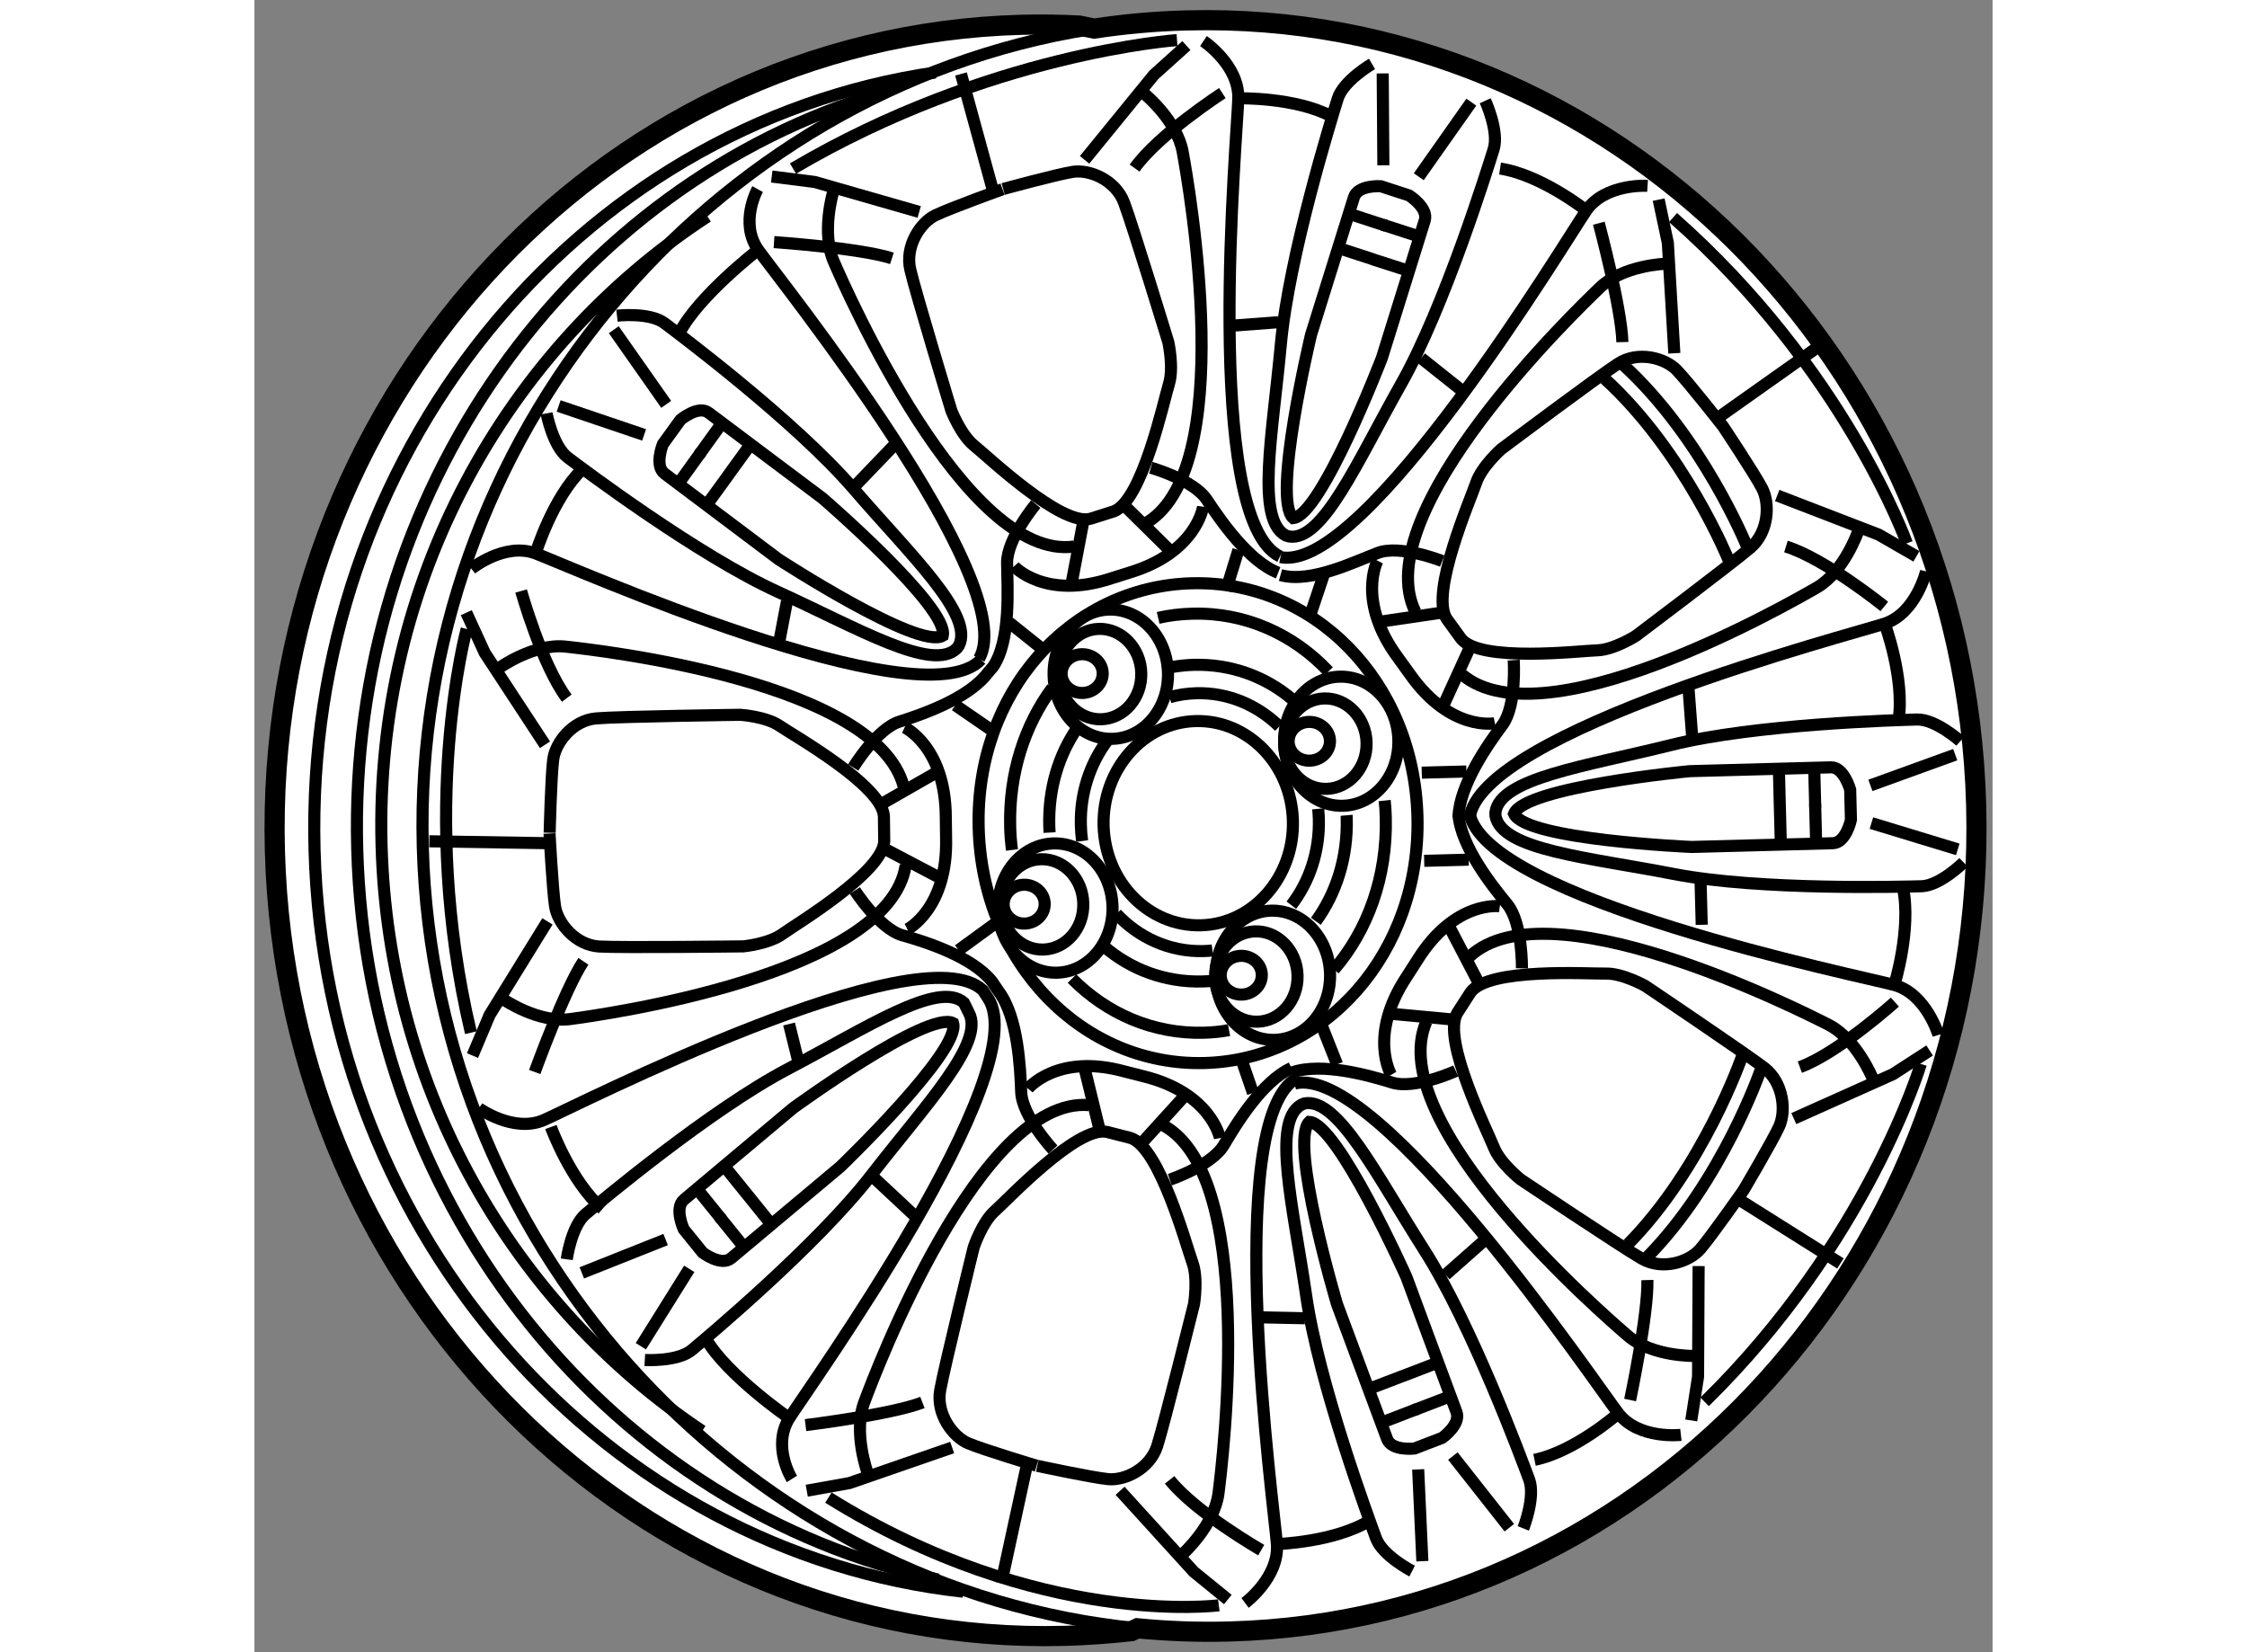 <?xml version="1.0" encoding="utf-8"?>
<!-- Generator: Adobe Illustrator 15.1.0, SVG Export Plug-In . SVG Version: 6.00 Build 0)  -->
<!DOCTYPE svg PUBLIC "-//W3C//DTD SVG 1.1//EN" "http://www.w3.org/Graphics/SVG/1.1/DTD/svg11.dtd">
<svg version="1.1" xmlns="http://www.w3.org/2000/svg" xmlns:xlink="http://www.w3.org/1999/xlink" x="0px" y="0px" width="244.8px"
	 height="180px" viewBox="100.309 137.199 43.136 41.003" enable-background="new 0 0 244.8 180" xml:space="preserve">
	
<rect x="100.309" y="137.199" width="43.136" height="41.003" fill="#808080" stroke="none"/>
	
<g><path fill="#FFFFFF" stroke="#000000" stroke-width="0.5" d="M120.78,137.833c-0.471-0.024-0.948-0.031-1.428-0.019
			c-10.531,0.281-18.83,9.458-18.535,20.5s9.07,19.764,19.602,19.482c0.556-0.015,1.11-0.056,1.653-0.116l0.152-0.072
			c0.749,0.073,1.508,0.101,2.278,0.08c10.53-0.281,18.831-9.458,18.536-20.501c-0.295-11.042-9.071-19.764-19.601-19.481
			c-0.777,0.02-1.54,0.089-2.289,0.203L120.78,137.833z"></path><path fill="none" stroke="#000000" stroke-width="0.3" d="M123.8,160.162c-1.297,0.034-2.378-1.072-2.417-2.468
			c-0.036-1.4,0.984-2.564,2.282-2.6c1.294-0.036,2.379,1.072,2.416,2.474C126.117,158.964,125.095,160.128,123.8,160.162z"></path><path fill="none" stroke="#000000" stroke-width="0.3" d="M122.211,177.607c-9.482-0.935-17.451-9.163-17.724-19.392
			c-0.271-10.178,7.177-18.784,16.529-20.284"></path><path fill="none" stroke="#000000" stroke-width="0.3" d="M117.901,176.701c-8.831-0.977-15.842-8.764-16.1-18.412
			c-0.26-9.765,6.485-17.99,15.408-19.292"></path><path fill="none" stroke="#000000" stroke-width="0.3" d="M117.279,176.4c-8.026-1.716-14.179-9.113-14.419-18.14
			c-0.238-8.88,5.321-16.49,13.043-18.773"></path><path fill="none" stroke="#000000" stroke-width="0.3" d="M111.42,172.712c-4.656-3.107-7.793-8.428-7.956-14.543
			c-0.175-6.53,3.082-12.33,8.089-15.597"></path><ellipse transform="matrix(0.027 1 -1 0.027 278.684 24.793)" fill="none" stroke="#000000" stroke-width="0.3" cx="126.601" cy="155.614" rx="0.481" ry="0.513"></ellipse><ellipse transform="matrix(0.027 1 -1 0.027 279.064 24.513)" fill="none" stroke="#000000" stroke-width="0.3" cx="126.94" cy="155.604" rx="1.122" ry="1.022"></ellipse><path fill="none" stroke="#000000" stroke-width="0.3" d="M127.322,157.196c-0.783,0.021-1.437-0.68-1.459-1.563
			c-0.023-0.884,0.592-1.62,1.375-1.641c0.785-0.021,1.437,0.68,1.46,1.566C128.722,156.439,128.107,157.176,127.322,157.196z"></path><ellipse transform="matrix(0.026 1 -1 0.026 271.643 28.958)" fill="none" stroke="#000000" stroke-width="0.3" cx="120.955" cy="153.937" rx="0.481" ry="0.51"></ellipse><path fill="none" stroke="#000000" stroke-width="0.3" d="M121.325,155.049c-0.563,0.015-1.034-0.476-1.05-1.094
			c-0.016-0.615,0.428-1.134,0.99-1.149c0.564-0.015,1.037,0.478,1.053,1.095C122.334,154.52,121.89,155.033,121.325,155.049z"></path><ellipse transform="matrix(0.026 1 -1 0.026 272.317 28.293)" fill="none" stroke="#000000" stroke-width="0.3" cx="121.636" cy="153.918" rx="1.604" ry="1.419"></ellipse><ellipse transform="matrix(0.027 1 -1 0.027 275.837 35.811)" fill="none" stroke="#000000" stroke-width="0.3" cx="119.516" cy="159.652" rx="0.482" ry="0.509"></ellipse><path fill="none" stroke="#000000" stroke-width="0.3" d="M119.888,160.764c-0.564,0.016-1.034-0.474-1.05-1.093
			c-0.018-0.618,0.425-1.135,0.991-1.149c0.562-0.015,1.033,0.475,1.05,1.093C120.897,160.236,120.452,160.749,119.888,160.764z"></path><ellipse transform="matrix(0.027 1 -1 0.027 276.574 35.225)" fill="none" stroke="#000000" stroke-width="0.3" cx="120.199" cy="159.634" rx="1.604" ry="1.419"></ellipse><ellipse transform="matrix(0.026 1 -1 0.026 282.972 32.301)" fill="none" stroke="#000000" stroke-width="0.3" cx="124.903" cy="161.42" rx="0.481" ry="0.51"></ellipse><ellipse transform="matrix(0.026 1 -1 0.026 283.328 31.993)" fill="none" stroke="#000000" stroke-width="0.3" cx="125.244" cy="161.411" rx="1.121" ry="1.023"></ellipse><path fill="none" stroke="#000000" stroke-width="0.3" d="M125.628,163.005c-0.784,0.021-1.439-0.679-1.464-1.563
			c-0.023-0.887,0.593-1.621,1.376-1.643c0.784-0.021,1.438,0.682,1.463,1.564C127.026,162.252,126.411,162.984,125.628,163.005z"></path><path fill="none" stroke="#000000" stroke-width="0.3" d="M123.021,154.503c0.215-0.062,0.438-0.094,0.665-0.1
			c0.789-0.021,1.516,0.295,2.059,0.825"></path><path fill="none" stroke="#000000" stroke-width="0.3" d="M120.85,158.07c-0.017-0.128-0.028-0.26-0.031-0.389
			c-0.022-0.796,0.229-1.531,0.655-2.103"></path><path fill="none" stroke="#000000" stroke-width="0.3" d="M124.084,160.787c-0.073,0.009-0.151,0.013-0.227,0.015
			c-0.835,0.022-1.604-0.333-2.156-0.925"></path><path fill="none" stroke="#000000" stroke-width="0.3" d="M126.708,157.271c0.008,0.083,0.014,0.165,0.017,0.252
			c0.022,0.813-0.238,1.563-0.683,2.14"></path><path fill="none" stroke="#000000" stroke-width="0.3" d="M123.104,153.749c0.168-0.028,0.342-0.046,0.52-0.051
			c0.917-0.024,1.771,0.289,2.432,0.848"></path><path fill="none" stroke="#000000" stroke-width="0.3" d="M120.042,157.861c-0.003-0.055-0.006-0.107-0.007-0.159
			c-0.025-0.935,0.235-1.771,0.695-2.438"></path><path fill="none" stroke="#000000" stroke-width="0.3" d="M124.11,161.538c-0.091,0.01-0.186,0.015-0.277,0.018
			c-0.925,0.024-1.779-0.299-2.439-0.869"></path><path fill="none" stroke="#000000" stroke-width="0.3" d="M127.414,157.432c0.002,0.023,0.003,0.052,0.003,0.074
			c0.026,0.984-0.264,1.866-0.766,2.557"></path><path fill="none" stroke="#000000" stroke-width="0.3" d="M122.737,152.533c0.275-0.064,0.562-0.097,0.851-0.104
			c1.307-0.034,2.504,0.505,3.375,1.433"></path><path fill="none" stroke="#000000" stroke-width="0.3" d="M119.108,158.293c-0.023-0.184-0.038-0.373-0.043-0.565
			c-0.036-1.34,0.363-2.536,1.043-3.456"></path><path fill="none" stroke="#000000" stroke-width="0.3" d="M124.496,162.763c-0.203,0.039-0.417,0.06-0.63,0.065
			c-1.254,0.033-2.407-0.473-3.267-1.343"></path><path fill="none" stroke="#000000" stroke-width="0.3" d="M128.359,157.066c0.015,0.136,0.023,0.272,0.027,0.414
			c0.039,1.49-0.455,2.819-1.284,3.778"></path><path fill="none" stroke="#000000" stroke-width="0.3" d="M123.887,163.58c-3.008,0.08-5.514-2.453-5.604-5.832
			c-0.09-3.378,2.278-5.993,5.285-6.074c3.008-0.079,5.512,2.404,5.604,5.786C129.26,160.838,126.892,163.499,123.887,163.58z"></path><line fill="none" stroke="#000000" stroke-width="0.3" x1="142.518" y1="155.927" x2="140.413" y2="156.69"></line><line fill="none" stroke="#000000" stroke-width="0.3" x1="139.017" y1="156.208" x2="139.044" y2="157.241"></line><path fill="none" stroke="#000000" stroke-width="0.3" d="M142.726,158.601c0,0-0.584,0.579-1.044,0.592
			c-0.461,0.012-4.015,0.109-6.147-0.304c-2.136-0.415-4.265-0.593-4.426-1.439l-0.002-0.091c0.115-0.849,2.232-1.141,4.342-1.667
			c2.109-0.529,5.663-0.624,6.123-0.637c0.459-0.012,1.074,0.537,1.074,0.537"></path><path fill="none" stroke="#000000" stroke-width="0.3" d="M139.93,157.546c0,0-0.124,0.571-0.447,0.579
			c-0.321,0.009-3.506,0.093-3.506,0.093s-4.113-0.174-4.408-0.824c0.259-0.665,4.357-1.057,4.357-1.057s3.186-0.086,3.507-0.095
			c0.323-0.009,0.478,0.554,0.478,0.554L139.93,157.546z"></path><line fill="none" stroke="#000000" stroke-width="0.3" x1="142.581" y1="158.278" x2="140.438" y2="157.626"></line><polyline fill="none" stroke="#000000" stroke-width="0.3" points="138.189,158.112 138.167,157.267 138.164,157.171 
			138.143,156.326 		"></polyline><line fill="none" stroke="#000000" stroke-width="0.3" x1="139.068" y1="158.183" x2="139.041" y2="157.146"></line><path fill="none" stroke="#000000" stroke-width="0.3" d="M141.795,151.378c0,0-0.249,1.04-1.028,1.297
			c-0.774,0.257-10.082,2.671-10.304,4.844"></path><path fill="none" stroke="#000000" stroke-width="0.3" d="M140.767,152.675c0,0,0.502,1.353,0.345,2.393"></path><polyline fill="none" stroke="#000000" stroke-width="0.3" points="141.555,151.006 140.617,150.466 138.1,149.496 		"></polyline><path fill="none" stroke="#000000" stroke-width="0.3" d="M140.108,150.386c0,0-0.345,1-1.024,1.394
			c-0.685,0.395-6.956,3.999-8.901,2.073"></path><path fill="none" stroke="#000000" stroke-width="0.3" d="M131.561,153.581c0,0,0.076,1.13-0.279,1.607
			c-0.357,0.48-1.069,1.489-1.092,2.291"></path><line fill="none" stroke="#000000" stroke-width="0.3" x1="130.387" y1="156.345" x2="129.279" y2="156.374"></line><path fill="none" stroke="#000000" stroke-width="0.3" d="M134.883,141.81c0,0-1.048-0.066-1.52,0.613
			c-0.473,0.683-5.49,9.031-7.591,8.602"></path><path fill="none" stroke="#000000" stroke-width="0.3" d="M133.363,142.423c0,0-1.118-0.887-2.141-1.041"></path><polyline fill="none" stroke="#000000" stroke-width="0.3" points="135.158,142.153 135.386,143.227 135.547,145.966 		"></polyline><path fill="none" stroke="#000000" stroke-width="0.3" d="M135.31,143.746c0,0-1.034,0.037-1.606,0.587
			c-0.571,0.545-5.807,5.587-4.582,8.053"></path><path fill="none" stroke="#000000" stroke-width="0.3" d="M136.751,147.774c0,0-0.857-1.093-1.146-1.392
			c-0.291-0.299-0.961-0.483-1.458-0.156c-0.498,0.322-2.9,2.122-2.9,2.122s-0.483,0.429-0.617,0.829
			c-0.135,0.402-1.152,2.733-0.734,3.377l0.358,0.494c0.479,0.6,2.965,0.301,3.38,0.29c0.413-0.012,0.958-0.358,0.958-0.358
			s2.398-1.806,2.85-2.193c0.45-0.39,0.479-1.098,0.284-1.469c-0.194-0.371-0.963-1.527-0.963-1.527L136.751,147.774z"></path><path fill="none" stroke="#000000" stroke-width="0.3" d="M129.787,151.123c0,0-1.035-0.411-1.591-0.205
			c-0.555,0.206-1.665,0.765-2.423,0.553"></path><line fill="none" stroke="#000000" stroke-width="0.3" x1="126.852" y1="151.446" x2="126.494" y2="152.517"></line><path fill="none" stroke="#000000" stroke-width="0.3" d="M128.181,151.113c0,0-0.53,1.009,0.513,2.414l0.292,0.405
			c1.008,1.433,2.108,1.215,2.108,1.215"></path><line fill="none" stroke="#000000" stroke-width="0.3" x1="129.775" y1="152.402" x2="128.213" y2="152.632"></line><line fill="none" stroke="#000000" stroke-width="0.3" x1="130.489" y1="153.231" x2="129.792" y2="154.759"></line><line fill="none" stroke="#000000" stroke-width="0.3" x1="139.063" y1="145.844" x2="136.574" y2="147.606"></line><path fill="none" stroke="#000000" stroke-width="0.3" d="M133.673,142.739c0,0,0.563,2.104,0.585,2.95"></path><path fill="none" stroke="#000000" stroke-width="0.3" d="M140.758,152.25c0,0-1.463-1.185-2.441-1.488"></path><path fill="none" stroke="#000000" stroke-width="0.3" d="M141.318,150.681c0,0-1.548-4.337-5.803-8.083"></path><line fill="none" stroke="#000000" stroke-width="0.3" x1="128.31" y1="139.021" x2="128.326" y2="141.301"></line><line fill="none" stroke="#000000" stroke-width="0.3" x1="127.426" y1="142.487" x2="128.39" y2="142.803"></line><path fill="none" stroke="#000000" stroke-width="0.3" d="M130.854,139.699c0,0,0.348,0.755,0.209,1.203
			c-0.14,0.446-1.212,3.903-2.295,5.824c-1.084,1.919-1.942,3.912-2.776,3.788l-0.086-0.025c-0.752-0.393-0.328-2.525-0.125-4.733
			c0.199-2.207,1.274-5.661,1.413-6.109c0.14-0.448,0.85-0.862,0.85-0.862"></path><path fill="none" stroke="#000000" stroke-width="0.3" d="M128.964,142.049c0,0,0.485,0.307,0.389,0.62
			c-0.1,0.315-1.062,3.409-1.062,3.409s-1.502,3.908-2.202,3.979c-0.535-0.471,0.442-4.55,0.442-4.55s0.966-3.093,1.064-3.409
			c0.096-0.315,0.666-0.278,0.666-0.278L128.964,142.049z"></path><line fill="none" stroke="#000000" stroke-width="0.3" x1="130.509" y1="139.734" x2="129.205" y2="141.585"></line><polyline fill="none" stroke="#000000" stroke-width="0.3" points="128.917,143.909 128.127,143.655 128.04,143.624 
			127.247,143.366 		"></polyline><line fill="none" stroke="#000000" stroke-width="0.3" x1="129.27" y1="143.087" x2="128.302" y2="142.773"></line><path fill="none" stroke="#000000" stroke-width="0.3" d="M123.861,138.218c0,0,0.882,0.585,0.865,1.421
			c-0.018,0.833-0.905,10.44,1.034,11.369"></path><path fill="none" stroke="#000000" stroke-width="0.3" d="M124.727,139.639c0,0,1.414-0.035,2.328,0.456"></path><polyline fill="none" stroke="#000000" stroke-width="0.3" points="123.438,138.33 122.631,139.057 120.911,141.166 		"></polyline><path fill="none" stroke="#000000" stroke-width="0.3" d="M122.389,139.521c0,0,0.81,0.658,0.956,1.443
			c0.144,0.79,1.431,8.021-0.989,9.26"></path><path fill="none" stroke="#000000" stroke-width="0.3" d="M122.554,148.806c0,0,1.071,0.299,1.395,0.802
			c0.333,0.5,1.03,1.519,1.766,1.806"></path><line fill="none" stroke="#000000" stroke-width="0.3" x1="124.729" y1="150.848" x2="124.42" y2="151.854"></line><path fill="none" stroke="#000000" stroke-width="0.3" d="M112.797,141.892c0,0-0.462,0.831,0.014,1.508
			c0.477,0.678,6.568,8.262,5.483,10.146"></path><path fill="none" stroke="#000000" stroke-width="0.3" d="M112.811,143.399c0,0-1.485,1.144-1.962,2.076"></path><polyline fill="none" stroke="#000000" stroke-width="0.3" points="113.147,141.58 114.214,141.715 116.807,142.459 		"></polyline><path fill="none" stroke="#000000" stroke-width="0.3" d="M114.673,141.958c0,0-0.305,1.011,0.017,1.74
			c0.316,0.732,3.275,7.438,5.959,7.064"></path><path fill="none" stroke="#000000" stroke-width="0.3" d="M118.875,141.896c0,0-1.292,0.465-1.667,0.646
			c-0.372,0.179-0.76,0.768-0.621,1.353c0.136,0.587,1.019,3.496,1.019,3.496s0.237,0.606,0.565,0.868
			c0.327,0.259,2.154,2.007,2.885,1.814l0.579-0.183c0.71-0.262,1.244-2.756,1.369-3.159c0.126-0.403-0.015-1.041-0.015-1.041
			s-0.888-2.906-1.1-3.468c-0.215-0.563-0.859-0.821-1.266-0.759c-0.408,0.064-1.732,0.427-1.732,0.427"></path><line fill="none" stroke="#000000" stroke-width="0.3" x1="119.037" y1="152.645" x2="119.911" y2="153.343"></line><path fill="none" stroke="#000000" stroke-width="0.3" d="M119.161,151.253c0,0,0.763,0.842,2.404,0.301l0.47-0.148
			c1.658-0.501,1.817-1.632,1.817-1.632"></path><line fill="none" stroke="#000000" stroke-width="0.3" x1="120.88" y1="150.141" x2="120.58" y2="151.723"></line><line fill="none" stroke="#000000" stroke-width="0.3" x1="121.878" y1="149.725" x2="123.066" y2="150.898"></line><line fill="none" stroke="#000000" stroke-width="0.3" x1="117.844" y1="139.034" x2="118.661" y2="142.015"></line><path fill="none" stroke="#000000" stroke-width="0.3" d="M113.204,143.207c0,0,2.134,0.147,2.926,0.403"></path><path fill="none" stroke="#000000" stroke-width="0.3" d="M124.33,139.509c0,0-1.577,1.02-2.178,1.861"></path><path fill="none" stroke="#000000" stroke-width="0.3" d="M123.205,138.194c0,0-4.667,0.321-9.53,3.188"></path><line fill="none" stroke="#000000" stroke-width="0.3" x1="107.859" y1="147.274" x2="109.98" y2="147.992"></line><line fill="none" stroke="#000000" stroke-width="0.3" x1="110.797" y1="149.247" x2="111.398" y2="148.412"></line><path fill="none" stroke="#000000" stroke-width="0.3" d="M109.306,145.033c0,0,0.81-0.093,1.183,0.188
			c0.372,0.28,3.236,2.429,4.674,4.092c1.435,1.666,3.01,3.138,2.63,3.906l-0.053,0.071c-0.605,0.599-2.451-0.497-4.436-1.401
			c-1.983-0.902-4.848-3.055-5.219-3.336c-0.371-0.279-0.526-1.095-0.526-1.095"></path><path fill="none" stroke="#000000" stroke-width="0.3" d="M110.883,147.617c0,0,0.438-0.371,0.698-0.175
			c0.259,0.195,2.827,2.122,2.827,2.122s3.146,2.712,2.985,3.411c-0.604,0.364-4.077-1.896-4.077-1.896s-2.564-1.928-2.826-2.125
			c-0.262-0.195-0.045-0.732-0.045-0.732L110.883,147.617z"></path><line fill="none" stroke="#000000" stroke-width="0.3" x1="109.227" y1="145.381" x2="110.528" y2="147.234"></line><polyline fill="none" stroke="#000000" stroke-width="0.3" points="112.597,148.261 112.103,148.943 112.049,149.02 
			111.556,149.698 		"></polyline><line fill="none" stroke="#000000" stroke-width="0.3" x1="111.943" y1="147.655" x2="111.342" y2="148.489"></line><path fill="none" stroke="#000000" stroke-width="0.3" d="M105.693,151.314c0,0,0.824-0.666,1.593-0.381
			c0.77,0.286,9.572,4.212,11.053,2.636"></path><path fill="none" stroke="#000000" stroke-width="0.3" d="M107.287,150.934c0,0,0.42-1.379,1.168-2.1"></path><polyline fill="none" stroke="#000000" stroke-width="0.3" points="105.567,152.404 106.024,153.4 107.52,155.682 		"></polyline><path fill="none" stroke="#000000" stroke-width="0.3" d="M106.393,153.768c0,0,0.848-0.604,1.628-0.523
			c0.779,0.084,7.942,0.882,8.428,3.599"></path><path fill="none" stroke="#000000" stroke-width="0.3" d="M115.169,156.246c0,0,0.583-0.961,1.147-1.138
			c0.564-0.179,1.718-0.575,2.196-1.214l0.128-0.148c0.448-0.66,0.356-1.97,0.348-2.573c-0.008-0.603,0.712-1.465,0.712-1.465"></path><line fill="none" stroke="#000000" stroke-width="0.3" x1="117.703" y1="154.7" x2="118.62" y2="155.331"></line><polyline fill="none" stroke="#000000" stroke-width="0.3" points="105.721,163.395 106.146,162.388 107.581,160.065 		"></polyline><path fill="none" stroke="#000000" stroke-width="0.3" d="M106.506,162.013c0,0,0.863,0.583,1.642,0.476
			c0.778-0.104,7.916-1.092,8.324-3.821"></path><path fill="none" stroke="#000000" stroke-width="0.3" d="M107.633,157.884c0,0,0.074,1.396,0.137,1.809
			c0.065,0.417,0.508,0.964,1.1,0.996c0.589,0.032,3.571-0.004,3.571-0.004s0.639-0.06,0.976-0.31
			c0.339-0.244,2.497-1.534,2.522-2.301l-0.008-0.619c-0.045-0.768-2.241-2.003-2.583-2.24c-0.344-0.237-0.984-0.277-0.984-0.277
			s-2.984,0.041-3.57,0.089c-0.588,0.046-1.017,0.604-1.07,1.021c-0.054,0.419-0.088,1.818-0.088,1.818"></path><line fill="none" stroke="#000000" stroke-width="0.3" x1="117.784" y1="160.779" x2="118.686" y2="160.121"></line><path fill="none" stroke="#000000" stroke-width="0.3" d="M116.513,160.262c0,0,1.007-0.507,0.961-2.271l-0.007-0.496
			c-0.002-1.765-1.022-2.244-1.022-2.244"></path><line fill="none" stroke="#000000" stroke-width="0.3" x1="115.951" y1="158.265" x2="117.355" y2="159.004"></line><line fill="none" stroke="#000000" stroke-width="0.3" x1="115.842" y1="157.167" x2="117.282" y2="156.342"></line><line fill="none" stroke="#000000" stroke-width="0.3" x1="104.649" y1="158.077" x2="107.684" y2="158.126"></line><path fill="none" stroke="#000000" stroke-width="0.3" d="M107.265,163.803c0,0,0.743-2.046,1.208-2.747"></path><path fill="none" stroke="#000000" stroke-width="0.3" d="M106.928,151.866c0,0,0.512,1.831,1.133,2.659"></path><path fill="none" stroke="#000000" stroke-width="0.3" d="M105.577,152.809c0,0-1.217,4.442,0.105,10.018"></path><path fill="none" stroke="#000000" stroke-width="0.3" d="M136.893,151.095c0,0-1.093-2.692-3.07-4.493"></path><path fill="none" stroke="#000000" stroke-width="0.3" d="M137.339,150.735c0,0-1.094-2.691-3.073-4.493"></path><line fill="none" stroke="#000000" stroke-width="0.3" x1="130.25" y1="146.871" x2="129.264" y2="146.086"></line><line fill="none" stroke="#000000" stroke-width="0.3" x1="125.719" y1="145.195" x2="124.528" y2="145.285"></line><line fill="none" stroke="#000000" stroke-width="0.3" x1="135.988" y1="155.463" x2="135.901" y2="154.309"></line><line fill="none" stroke="#000000" stroke-width="0.3" x1="136.199" y1="159.109" x2="136.227" y2="160.15"></line><line fill="none" stroke="#000000" stroke-width="0.3" x1="113.525" y1="152.123" x2="113.325" y2="153.173"></line><line fill="none" stroke="#000000" stroke-width="0.3" x1="115.162" y1="149.313" x2="116.26" y2="148.17"></line><path fill="none" stroke="#000000" stroke-width="0.3" d="M142.102,162.884c0,0-0.304-1.023-1.095-1.24
			c-0.789-0.216-10.211-2.129-10.548-4.287"></path><path fill="none" stroke="#000000" stroke-width="0.3" d="M141.007,161.644c0,0,0.427-1.377,0.215-2.408"></path><polyline fill="none" stroke="#000000" stroke-width="0.3" points="141.883,163.269 140.975,163.856 138.512,164.959 		"></polyline><path fill="none" stroke="#000000" stroke-width="0.3" d="M140.47,163.965c0,0-0.396-0.979-1.098-1.336
			c-0.703-0.358-7.159-3.626-8.998-1.597"></path><path fill="none" stroke="#000000" stroke-width="0.3" d="M131.765,161.23c0,0,0.017-1.131-0.365-1.591
			c-0.382-0.464-1.147-1.432-1.212-2.229"></path><line fill="none" stroke="#000000" stroke-width="0.3" x1="130.444" y1="158.533" x2="129.339" y2="158.562"></line><path fill="none" stroke="#000000" stroke-width="0.3" d="M135.71,172.808c0,0-1.043,0.121-1.551-0.533
			c-0.509-0.656-5.963-8.727-8.039-8.184"></path><path fill="none" stroke="#000000" stroke-width="0.3" d="M134.159,172.274c0,0-1.069,0.945-2.082,1.154"></path><polyline fill="none" stroke="#000000" stroke-width="0.3" points="135.967,172.45 136.136,171.365 136.15,168.619 		"></polyline><path fill="none" stroke="#000000" stroke-width="0.3" d="M136.032,170.849c0,0-1.035,0.019-1.635-0.497
			c-0.602-0.517-6.098-5.272-5.004-7.799"></path><path fill="none" stroke="#000000" stroke-width="0.3" d="M137.257,166.748c0,0-0.797,1.139-1.07,1.453
			c-0.274,0.314-0.934,0.532-1.448,0.234c-0.514-0.296-3.009-1.967-3.009-1.967s-0.507-0.402-0.661-0.794
			c-0.154-0.395-1.295-2.667-0.912-3.331l0.331-0.514c0.445-0.626,2.944-0.458,3.358-0.469c0.415-0.011,0.977,0.305,0.977,0.305
			s2.491,1.676,2.963,2.039c0.47,0.367,0.538,1.07,0.362,1.452c-0.175,0.381-0.882,1.578-0.882,1.578L137.257,166.748z"></path><path fill="none" stroke="#000000" stroke-width="0.3" d="M130.124,163.777c0,0-1.012,0.464-1.578,0.289
			c-0.563-0.175-1.737-0.509-2.483-0.254"></path><line fill="none" stroke="#000000" stroke-width="0.3" x1="127.177" y1="163.612" x2="126.762" y2="162.562"></line><path fill="none" stroke="#000000" stroke-width="0.3" d="M128.52,163.874c0,0-0.582-0.979,0.386-2.438l0.269-0.42
			c0.93-1.485,2.042-1.326,2.042-1.326"></path><line fill="none" stroke="#000000" stroke-width="0.3" x1="130.044" y1="162.5" x2="128.471" y2="162.354"></line><line fill="none" stroke="#000000" stroke-width="0.3" x1="130.714" y1="161.636" x2="129.936" y2="160.148"></line><line fill="none" stroke="#000000" stroke-width="0.3" x1="139.669" y1="168.554" x2="137.088" y2="166.929"></line><path fill="none" stroke="#000000" stroke-width="0.3" d="M134.45,171.943c0,0,0.451-2.133,0.429-2.977"></path><path fill="none" stroke="#000000" stroke-width="0.3" d="M141.02,162.068c0,0-1.398,1.261-2.358,1.615"></path><path fill="none" stroke="#000000" stroke-width="0.3" d="M141.664,163.604c0,0-1.315,4.414-5.365,8.384"></path><line fill="none" stroke="#000000" stroke-width="0.3" x1="129.294" y1="175.943" x2="129.19" y2="173.665"></line><line fill="none" stroke="#000000" stroke-width="0.3" x1="128.227" y1="172.525" x2="129.173" y2="172.161"></line><path fill="none" stroke="#000000" stroke-width="0.3" d="M131.799,175.129c0,0,0.307-0.771,0.145-1.213
			c-0.164-0.439-1.418-3.833-2.603-5.693c-1.184-1.859-2.148-3.803-2.976-3.64l-0.083,0.036c-0.729,0.43-0.192,2.539,0.128,4.73
			c0.314,2.193,1.574,5.587,1.735,6.026c0.164,0.44,0.895,0.814,0.895,0.814"></path><path fill="none" stroke="#000000" stroke-width="0.3" d="M129.787,172.882c0,0,0.467-0.328,0.354-0.639
			c-0.117-0.308-1.241-3.348-1.241-3.348s-1.709-3.823-2.412-3.854c-0.508,0.495,0.686,4.518,0.686,4.518s1.128,3.038,1.243,3.347
			c0.112,0.309,0.681,0.241,0.681,0.241L129.787,172.882z"></path><line fill="none" stroke="#000000" stroke-width="0.3" x1="131.452" y1="175.112" x2="130.051" y2="173.334"></line><polyline fill="none" stroke="#000000" stroke-width="0.3" points="129.641,171.027 128.865,171.326 128.78,171.357 
			128.002,171.655 		"></polyline><line fill="none" stroke="#000000" stroke-width="0.3" x1="130.037" y1="171.83" x2="129.086" y2="172.195"></line><path fill="none" stroke="#000000" stroke-width="0.3" d="M124.894,176.979c0,0,0.851-0.631,0.79-1.462
			c-0.061-0.832-1.389-10.539,0.499-11.566"></path><path fill="none" stroke="#000000" stroke-width="0.3" d="M125.684,175.518c0,0,1.414-0.041,2.301-0.581"></path><polyline fill="none" stroke="#000000" stroke-width="0.3" points="124.466,176.894 123.623,176.208 121.792,174.196 		"></polyline><path fill="none" stroke="#000000" stroke-width="0.3" d="M123.354,175.758c0,0,0.775-0.702,0.88-1.495
			c0.1-0.794,1.001-8.083-1.483-9.193"></path><path fill="none" stroke="#000000" stroke-width="0.3" d="M123.026,166.476c0,0,1.052-0.353,1.348-0.871
			c0.307-0.521,0.948-1.573,1.669-1.9"></path><line fill="none" stroke="#000000" stroke-width="0.3" x1="125.09" y1="164.323" x2="124.809" y2="163.506"></line><path fill="none" stroke="#000000" stroke-width="0.3" d="M113.584,172.395c0,0-1.543-1.063-2.07-1.969"></path><polyline fill="none" stroke="#000000" stroke-width="0.3" points="114.016,174.194 115.076,174.004 117.625,173.122 		"></polyline><path fill="none" stroke="#000000" stroke-width="0.3" d="M115.521,173.735c0,0-0.359-0.993-0.076-1.741
			c0.277-0.747,2.874-7.598,5.575-7.369"></path><path fill="none" stroke="#000000" stroke-width="0.3" d="M119.721,173.574c0,0-1.316-0.396-1.699-0.557
			c-0.38-0.162-0.801-0.728-0.694-1.319c0.107-0.593,0.832-3.546,0.832-3.546s0.205-0.616,0.519-0.896
			c0.311-0.274,2.043-2.12,2.784-1.967l0.587,0.15c0.725,0.226,1.39,2.687,1.535,3.084c0.148,0.396,0.042,1.039,0.042,1.039
			s-0.733,2.949-0.914,3.523c-0.185,0.572-0.813,0.866-1.225,0.821c-0.412-0.042-1.751-0.33-1.751-0.33"></path><path fill="none" stroke="#000000" stroke-width="0.3" d="M119.507,164.215c0,0,0.717-0.884,2.386-0.428l0.477,0.121
			c1.682,0.411,1.901,1.534,1.901,1.534"></path><line fill="none" stroke="#000000" stroke-width="0.3" x1="121.283" y1="165.233" x2="120.9" y2="163.669"></line><line fill="none" stroke="#000000" stroke-width="0.3" x1="122.303" y1="165.596" x2="123.426" y2="164.36"></line><line fill="none" stroke="#000000" stroke-width="0.3" x1="118.843" y1="176.489" x2="119.499" y2="173.468"></line><path fill="none" stroke="#000000" stroke-width="0.3" d="M113.986,172.566c0,0,2.123-0.261,2.901-0.561"></path><path fill="none" stroke="#000000" stroke-width="0.3" d="M125.295,175.668c0,0-1.629-0.933-2.273-1.743"></path><path fill="none" stroke="#000000" stroke-width="0.3" d="M124.242,177.038c0,0-4.473,0.583-9.688-2.673"></path><line fill="none" stroke="#000000" stroke-width="0.3" x1="108.434" y1="168.788" x2="110.514" y2="167.961"></line><line fill="none" stroke="#000000" stroke-width="0.3" x1="111.261" y1="166.664" x2="111.907" y2="167.464"></line><path fill="none" stroke="#000000" stroke-width="0.3" d="M109.997,170.95c0,0,0.814,0.049,1.17-0.25
			c0.357-0.299,3.104-2.598,4.449-4.336c1.344-1.738,2.839-3.294,2.419-4.04l-0.118-0.24c-0.634-0.565-2.423,0.624-4.354,1.636
			c-1.933,1.01-4.678,3.31-5.033,3.607c-0.358,0.299-0.47,1.124-0.47,1.124"></path><path fill="none" stroke="#000000" stroke-width="0.3" d="M111.434,168.286c0,0,0.457,0.347,0.707,0.138
			c0.249-0.209,2.709-2.27,2.709-2.27s2.998-2.877,2.799-3.563c-0.623-0.331-3.971,2.107-3.971,2.107s-2.458,2.063-2.708,2.272
			c-0.25,0.209-0.007,0.735-0.007,0.735L111.434,168.286z"></path><line fill="none" stroke="#000000" stroke-width="0.3" x1="109.899" y1="170.609" x2="111.1" y2="168.688"></line><polyline fill="none" stroke="#000000" stroke-width="0.3" points="113.11,167.552 112.582,166.896 112.524,166.825 
			111.995,166.171 		"></polyline><line fill="none" stroke="#000000" stroke-width="0.3" x1="112.491" y1="168.19" x2="111.846" y2="167.391"></line><path fill="none" stroke="#000000" stroke-width="0.3" d="M105.878,164.702c0,0,0.86,0.62,1.613,0.294
			c0.751-0.324,9.334-4.716,10.898-3.219l0.129,0.197c1.185,1.819-4.495,9.718-4.935,10.42c-0.439,0.702,0.066,1.508,0.066,1.508"></path><path fill="none" stroke="#000000" stroke-width="0.3" d="M107.666,165.168c0,0,0.493,1.352,1.28,2.034"></path><path fill="none" stroke="#000000" stroke-width="0.3" d="M120.127,165.728c0,0-0.765-0.822-0.789-1.427
			c-0.023-0.602-0.078-1.861-0.559-2.498l-0.163-0.243c-0.494-0.623-1.658-0.99-2.227-1.15c-0.571-0.162-1.179-1.111-1.179-1.111"></path><path fill="none" stroke="#000000" stroke-width="0.3" d="M137.223,163.427c0,0-0.949,2.747-2.828,4.651"></path><path fill="none" stroke="#000000" stroke-width="0.3" d="M137.685,163.762c0,0-0.947,2.748-2.828,4.652"></path><line fill="none" stroke="#000000" stroke-width="0.3" x1="130.814" y1="167.999" x2="129.87" y2="168.834"></line><line fill="none" stroke="#000000" stroke-width="0.3" x1="126.379" y1="169.914" x2="125.186" y2="169.889"></line><line fill="none" stroke="#000000" stroke-width="0.3" x1="113.833" y1="163.645" x2="113.577" y2="162.612"></line><line fill="none" stroke="#000000" stroke-width="0.3" x1="115.616" y1="166.364" x2="116.774" y2="167.446"></line></g>


</svg>